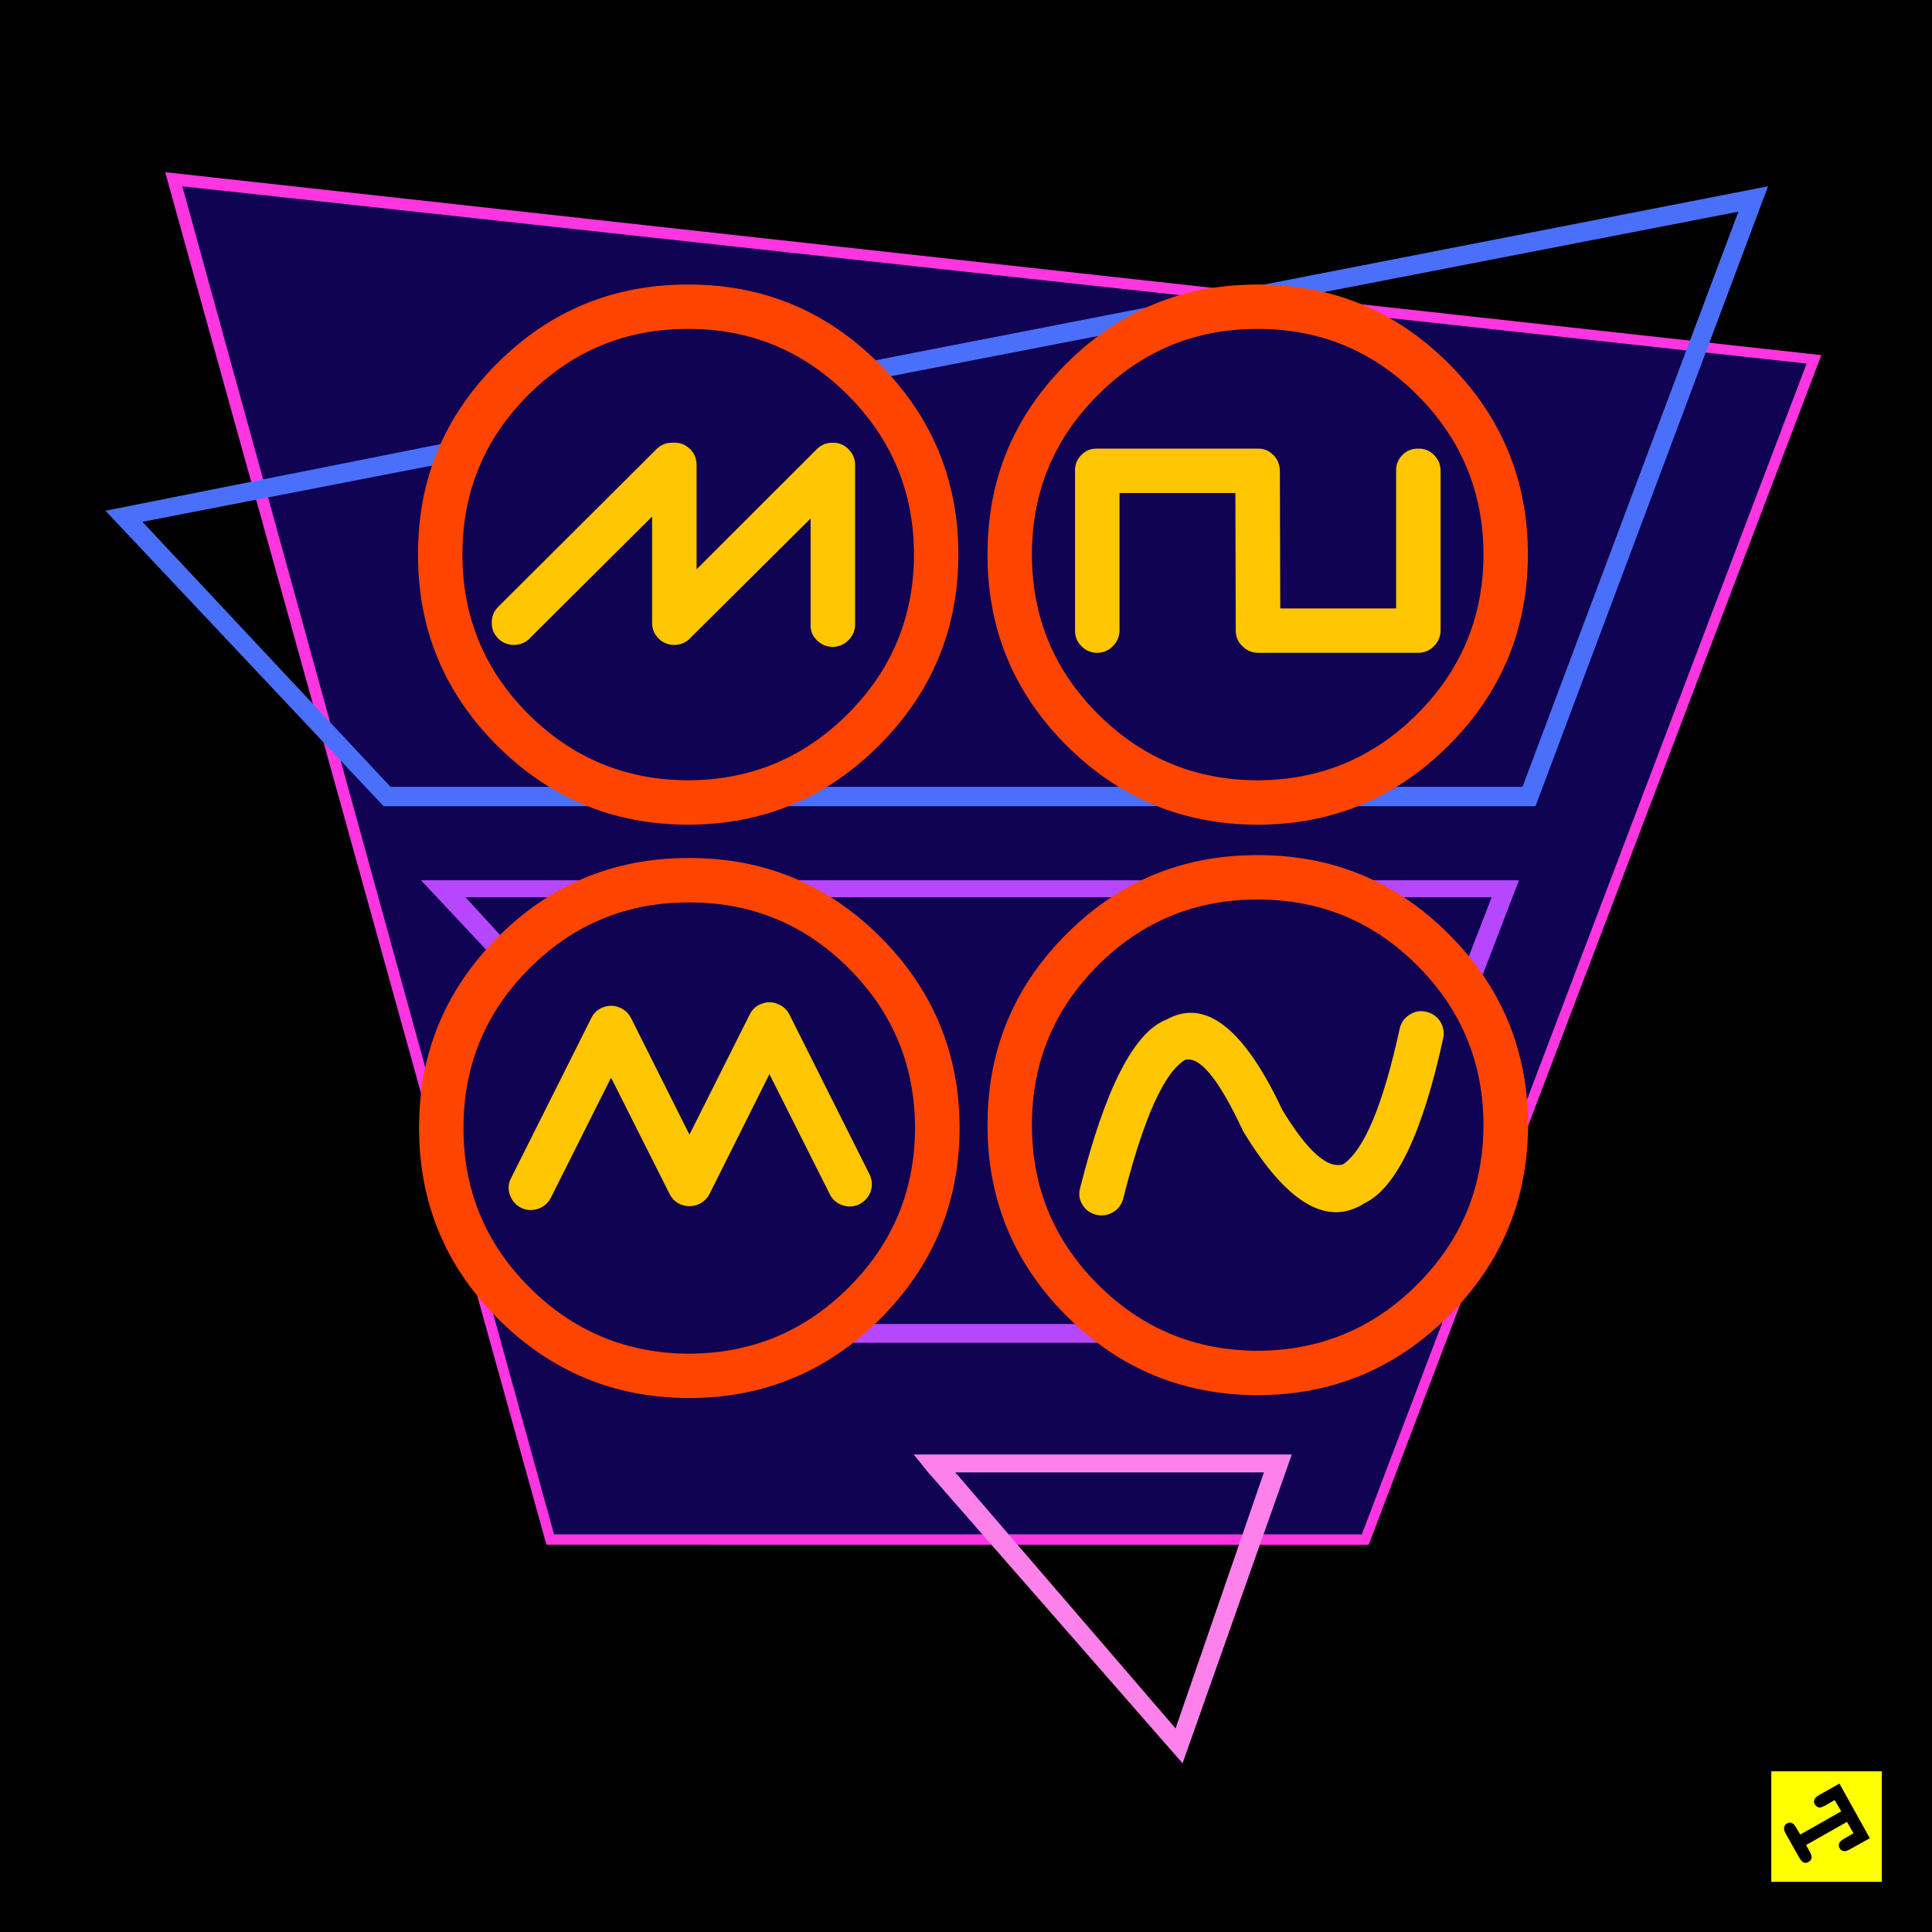 <?xml version="1.0" encoding="UTF-8"?><svg width="550px" height="550px" viewBox="0 0 550 550" version="1.1" xmlns="http://www.w3.org/2000/svg" xmlns:xlink="http://www.w3.org/1999/xlink"><!--Generator: Sketch 53.2 (72643) - https://sketchapp.com--><title>synthwave-80s</title><desc>Created with Sketch.</desc><g id="Page-1" stroke="none" stroke-width="1" fill="none" fill-rule="evenodd"><g id="buttons" transform="translate(-4016, -4805)"><g id="synthwave-80s" transform="translate(4016, 4805)"><g id="box-and-logo-black"><rect id="Rectangle-path" fill="#000000" x="0" y="0" width="550" height="550"/><g id="logo" stroke-width="1" transform="translate(500, 500)"><path d="M0,0 L40,0 L40,40 L0,40 L0,0 Z M35.7,35.7 L35.7,4.25 L4.25,4.25 L4.25,35.7 L35.7,35.7 Z M16.65,13.65 C16.383,13.216 16.333,12.783 16.5,12.349 C16.667,11.883 17.1,11.45 17.8,11.049 L23.651,7.749 L32.3,23.299 L26.55,26.499 C25.783,26.933 25.184,27.082 24.75,26.949 C24.283,26.848 23.934,26.582 23.7,26.149 C23.433,25.682 23.384,25.249 23.55,24.848 C23.684,24.382 24.116,23.932 24.85,23.498 L27.651,21.898 L25.8,18.648 L14.151,25.248 L15.251,27.248 C15.651,27.981 15.801,28.564 15.701,28.998 C15.6,29.465 15.317,29.814 14.85,30.048 C14.417,30.315 13.984,30.382 13.55,30.248 C13.116,30.081 12.684,29.632 12.25,28.898 L8.3,21.898 C7.934,21.198 7.8,20.631 7.901,20.198 C8.001,19.698 8.267,19.331 8.701,19.097 C9.168,18.83 9.617,18.781 10.051,18.948 C10.485,19.114 10.902,19.548 11.301,20.248 L12.501,22.248 L24.151,15.648 L22.3,12.448 L19.5,14.048 C18.8,14.448 18.2,14.614 17.7,14.548 C17.267,14.384 16.917,14.083 16.65,13.65 Z" id="Shape" fill="#000000" fill-rule="nonzero"/><path d="M35.7,35.7 L4.25,35.7 L4.25,4.25 L35.7,4.25 L35.7,35.7 Z M16.65,13.65 C16.917,14.083 17.266,14.383 17.7,14.549 C18.2,14.615 18.8,14.449 19.5,14.049 L22.3,12.449 L24.151,15.649 L12.501,22.249 L11.301,20.249 C10.902,19.549 10.485,19.115 10.051,18.949 C9.617,18.782 9.168,18.832 8.701,19.098 C8.267,19.331 8.001,19.699 7.901,20.199 C7.8,20.633 7.934,21.199 8.3,21.899 L12.25,28.899 C12.684,29.632 13.116,30.082 13.55,30.249 C13.984,30.383 14.417,30.315 14.85,30.049 C15.317,29.816 15.6,29.466 15.701,28.999 C15.801,28.565 15.651,27.982 15.251,27.249 L14.151,25.249 L25.8,18.649 L27.651,21.899 L24.85,23.499 C24.117,23.933 23.684,24.383 23.55,24.849 C23.384,25.249 23.434,25.683 23.7,26.15 C23.933,26.583 24.283,26.849 24.75,26.95 C25.184,27.083 25.783,26.933 26.55,26.5 L32.3,23.3 L23.651,7.75 L17.8,11.05 C17.1,11.45 16.667,11.884 16.5,12.35 C16.333,12.783 16.384,13.217 16.65,13.65 Z" id="Shape" fill="#FFFF00"/></g></g><g id="waves" transform="translate(30, 49)"><g id="Group"><g id="Group-2" transform="translate(17.02, 0.012)"><polygon id="Rectangle-Copy" fill="#FE35E0" points="0 0 471.477 52.082 342.613 390.75 108.531 390.727"/><polygon id="Rectangle" fill="#100353" points="4.873 4.021 467.292 54.479 340.67 387.796 110.693 387.796"/><polygon id="Path-6" fill="#B647FF" points="72.842 201.579 385.393 201.579 374.182 230.789 370.202 225.607 377.631 206.421 85.481 206.421 98.969 221.103 95.345 225.607"/><polygon id="Path-7" fill="#B647FF" points="195.053 333.25 272.002 333.25 266.557 327.894 199.702 327.894"/></g><polygon id="Path-2" fill="#4A6FFB" points="0.021 96.398 98.682 76.777 95.348 83.072 10.545 99.549 81.179 174.989 131.093 174.989 403.428 174.989 464.879 11.262 221.343 58.526 216.917 54.023 473.327 4.034 407.126 180.511 79.219 180.511"/><polygon id="Path-8" fill="#FC81EA" points="230.117 365.07 337.744 365.07 306.653 452.978 234.23 370.157 241.948 370.157 304.663 443.044 329.81 370.157 234.23 370.157"/></g><path d="M111.775,217.723 C96.767,232.722 89.275,250.845 89.3,272.094 C89.275,293.317 96.767,311.428 111.775,326.427 C126.809,341.451 144.944,348.975 166.18,349 C187.417,348.975 205.552,341.451 220.586,326.427 C235.619,311.428 243.148,293.317 243.173,272.094 C243.148,250.845 235.619,232.722 220.586,217.723 C205.552,202.699 187.417,195.212 166.18,195.262 C144.944,195.212 126.809,202.699 111.775,217.723 L111.775,217.723 Z M101.945,272.094 C101.92,254.345 108.186,239.196 120.743,226.647 C133.275,214.123 148.421,207.874 166.18,207.899 C183.94,207.874 199.086,214.123 211.618,226.647 C224.175,239.196 230.466,254.345 230.491,272.094 C230.466,289.817 224.175,304.953 211.618,317.502 C199.086,330.026 183.94,336.314 166.18,336.363 C148.421,336.314 133.275,330.026 120.743,317.502 C108.186,304.953 101.92,289.817 101.945,272.094 L101.945,272.094 Z M220.248,54.498 C205.24,39.474 187.117,31.975 165.88,32 C144.619,31.975 126.483,39.474 111.475,54.498 C96.442,69.497 88.95,87.608 89,108.831 C88.95,130.055 96.442,148.178 111.475,163.202 C126.483,178.226 144.619,185.75 165.88,185.775 C187.117,185.75 205.24,178.226 220.248,163.202 C235.281,148.178 242.81,130.055 242.835,108.831 C242.81,87.608 235.281,69.497 220.248,54.498 L220.248,54.498 Z M165.88,44.637 C183.615,44.612 198.761,50.874 211.318,63.423 C223.875,75.972 230.166,91.108 230.191,108.831 C230.166,126.58 223.875,141.729 211.318,154.278 C198.761,166.802 183.615,173.089 165.88,173.139 C148.12,173.089 132.962,166.802 120.405,154.278 C107.873,141.729 101.62,126.58 101.645,108.831 C101.62,91.108 107.873,75.972 120.405,63.423 C132.962,50.874 148.12,44.612 165.88,44.637 L165.88,44.637 Z M382.413,216.898 C367.379,201.874 349.244,194.387 328.007,194.437 C306.771,194.387 288.636,201.874 273.602,216.898 C258.594,231.897 251.102,250.02 251.127,271.269 C251.102,292.492 258.594,310.603 273.602,325.602 C288.636,340.626 306.771,348.15 328.007,348.175 C349.244,348.15 367.379,340.626 382.413,325.602 C397.446,310.603 404.975,292.492 405,271.269 C404.975,250.02 397.446,231.897 382.413,216.898 L382.413,216.898 Z M373.445,225.822 C386.002,238.371 392.293,253.52 392.318,271.269 C392.293,288.992 386.002,304.129 373.445,316.678 C360.913,329.202 345.767,335.489 328.007,335.539 C310.248,335.489 295.102,329.202 282.57,316.678 C270.013,304.129 263.747,288.992 263.772,271.269 C263.747,253.52 270.013,238.371 282.57,225.822 C295.102,213.298 310.248,207.049 328.007,207.074 C345.767,207.049 360.913,213.298 373.445,225.822 L373.445,225.822 Z M382.413,54.498 C367.379,39.474 349.244,31.975 328.007,32 C306.771,31.975 288.636,39.474 273.602,54.498 C258.569,69.497 251.077,87.608 251.127,108.831 C251.077,130.055 258.569,148.178 273.602,163.202 C288.636,178.226 306.771,185.75 328.007,185.775 C349.244,185.75 367.379,178.226 382.413,163.202 C397.421,148.178 404.937,130.055 404.962,108.831 C404.937,87.608 397.421,69.497 382.413,54.498 L382.413,54.498 Z M282.57,63.423 C295.102,50.874 310.248,44.612 328.007,44.637 C345.742,44.612 360.888,50.874 373.445,63.423 C386.002,75.972 392.293,91.108 392.318,108.831 C392.293,126.58 386.002,141.729 373.445,154.278 C360.888,166.802 345.742,173.089 328.007,173.139 C310.248,173.089 295.102,166.802 282.57,154.278 C270.013,141.729 263.747,126.58 263.772,108.831 C263.747,91.108 270.013,75.972 282.57,63.423 Z" id="Shape" fill="#FF4400" fill-rule="nonzero"/><path d="M149.633,240.792 C148.857,239.344 147.73,238.333 146.252,237.759 L146.215,237.759 C144.712,237.184 143.197,237.184 141.669,237.759 C140.142,238.358 139.027,239.381 138.326,240.829 L115.523,286.327 L115.523,286.29 C114.697,287.862 114.571,289.485 115.147,291.158 L115.147,291.12 C115.698,292.768 116.75,294.004 118.303,294.827 L118.341,294.827 C119.893,295.576 121.496,295.676 123.149,295.127 L123.187,295.127 C124.789,294.553 125.992,293.517 126.793,292.019 L143.961,257.793 L160.64,290.933 C161.367,292.381 162.481,293.392 163.984,293.966 C165.512,294.515 167.027,294.515 168.529,293.966 C170.057,293.392 171.209,292.368 171.986,290.895 L189.041,256.782 L206.246,291.008 C206.973,292.506 208.175,293.542 209.853,294.116 C211.506,294.665 213.108,294.565 214.661,293.816 C216.214,292.992 217.291,291.769 217.892,290.147 L217.892,290.109 C218.393,288.486 218.28,286.901 217.554,285.353 L194.751,239.856 L194.751,239.818 C193.975,238.345 192.822,237.334 191.295,236.785 L191.332,236.785 C189.805,236.161 188.277,236.161 186.749,236.785 C185.247,237.334 184.132,238.358 183.406,239.856 L166.275,274.007 L149.633,240.792 L149.633,240.792 Z M211.506,78.835 C210.278,77.612 208.801,77.012 207.073,77.037 L207.035,77.037 C205.282,77.012 203.792,77.612 202.565,78.835 L168.304,113.061 L168.304,83.328 C168.304,81.581 167.69,80.083 166.463,78.835 L166.426,78.835 C165.174,77.612 163.721,77.012 162.068,77.037 C161.843,76.988 161.655,76.988 161.505,77.037 L161.392,77.037 C159.639,77.012 158.149,77.612 156.921,78.835 L111.804,123.771 C110.577,125.019 109.976,126.517 110.001,128.265 L110.001,128.302 C109.976,130.025 110.577,131.497 111.804,132.721 L111.804,132.758 C113.056,133.981 114.559,134.593 116.312,134.593 C118.04,134.593 119.53,133.981 120.782,132.758 L120.782,132.721 L155.644,98.045 L155.644,128.265 C155.619,130.012 156.22,131.497 157.447,132.721 L157.447,132.758 C158.7,133.981 160.202,134.593 161.955,134.593 C163.683,134.593 165.174,133.981 166.426,132.758 L166.426,132.721 L200.762,98.607 L200.762,128.826 C200.686,130.549 201.287,132.034 202.565,133.282 C203.792,134.506 205.282,135.13 207.035,135.155 C208.788,135.13 210.278,134.506 211.506,133.282 C212.783,132.034 213.421,130.549 213.421,128.826 L213.421,83.328 C213.421,81.581 212.783,80.083 211.506,78.835 L211.506,78.835 Z M301.966,241.316 L301.928,241.316 C292.762,244.961 284.623,260.901 277.51,289.135 C277.034,290.808 277.235,292.406 278.111,293.929 L278.149,293.966 C279.05,295.439 280.34,296.388 282.018,296.812 C283.721,297.211 285.336,296.974 286.864,296.101 C288.317,295.227 289.281,293.941 289.757,292.244 L289.757,292.206 C295.492,269.439 301.377,256.27 307.413,252.7 C311.52,251.676 316.842,258.092 323.379,271.947 L323.416,271.985 C323.441,272.06 323.491,272.16 323.567,272.284 C323.667,272.559 323.805,272.859 323.98,273.183 L324.017,273.221 C336.389,293.617 347.897,300.369 358.541,293.479 C367.557,289.11 374.995,273.458 380.856,246.521 C381.206,244.849 380.918,243.276 379.992,241.803 L379.992,241.765 C378.99,240.293 377.65,239.381 375.972,239.032 C374.294,238.632 372.716,238.919 371.239,239.893 C369.761,240.817 368.834,242.14 368.459,243.862 C363.75,265.482 358.391,278.338 352.38,282.433 C347.947,283.88 342.137,278.675 334.949,266.817 C334.924,266.742 334.899,266.667 334.874,266.593 C323.955,243.5 312.985,235.075 301.966,241.316 L301.966,241.316 Z M332.47,80.52 C331.218,79.247 329.728,78.648 327.999,78.723 L282.356,78.723 C280.603,78.648 279.1,79.247 277.848,80.52 C276.621,81.743 276.02,83.229 276.045,84.976 L276.045,130.474 C276.02,132.221 276.621,133.707 277.848,134.93 C279.1,136.203 280.603,136.84 282.356,136.84 C284.084,136.84 285.574,136.203 286.827,134.93 C288.054,133.707 288.68,132.221 288.705,130.474 L288.705,91.342 L321.688,91.342 L321.801,130.474 C321.776,132.221 322.402,133.719 323.679,134.967 L323.679,134.93 C324.881,136.178 326.359,136.815 328.112,136.84 L373.756,136.84 C375.484,136.84 376.974,136.203 378.226,134.93 C379.453,133.707 380.079,132.221 380.104,130.474 L380.104,84.976 C380.079,83.229 379.453,81.743 378.226,80.52 C376.974,79.272 375.496,78.673 373.793,78.723 C373.768,78.698 373.743,78.698 373.718,78.723 C371.99,78.673 370.5,79.272 369.248,80.52 C368.02,81.743 367.419,83.229 367.444,84.976 L367.444,124.22 L334.461,124.22 L334.348,84.976 C334.298,83.229 333.685,81.743 332.507,80.52 L332.47,80.52 Z" id="Shape" fill="#FFC601" fill-rule="nonzero"/></g></g></g></g></svg>
